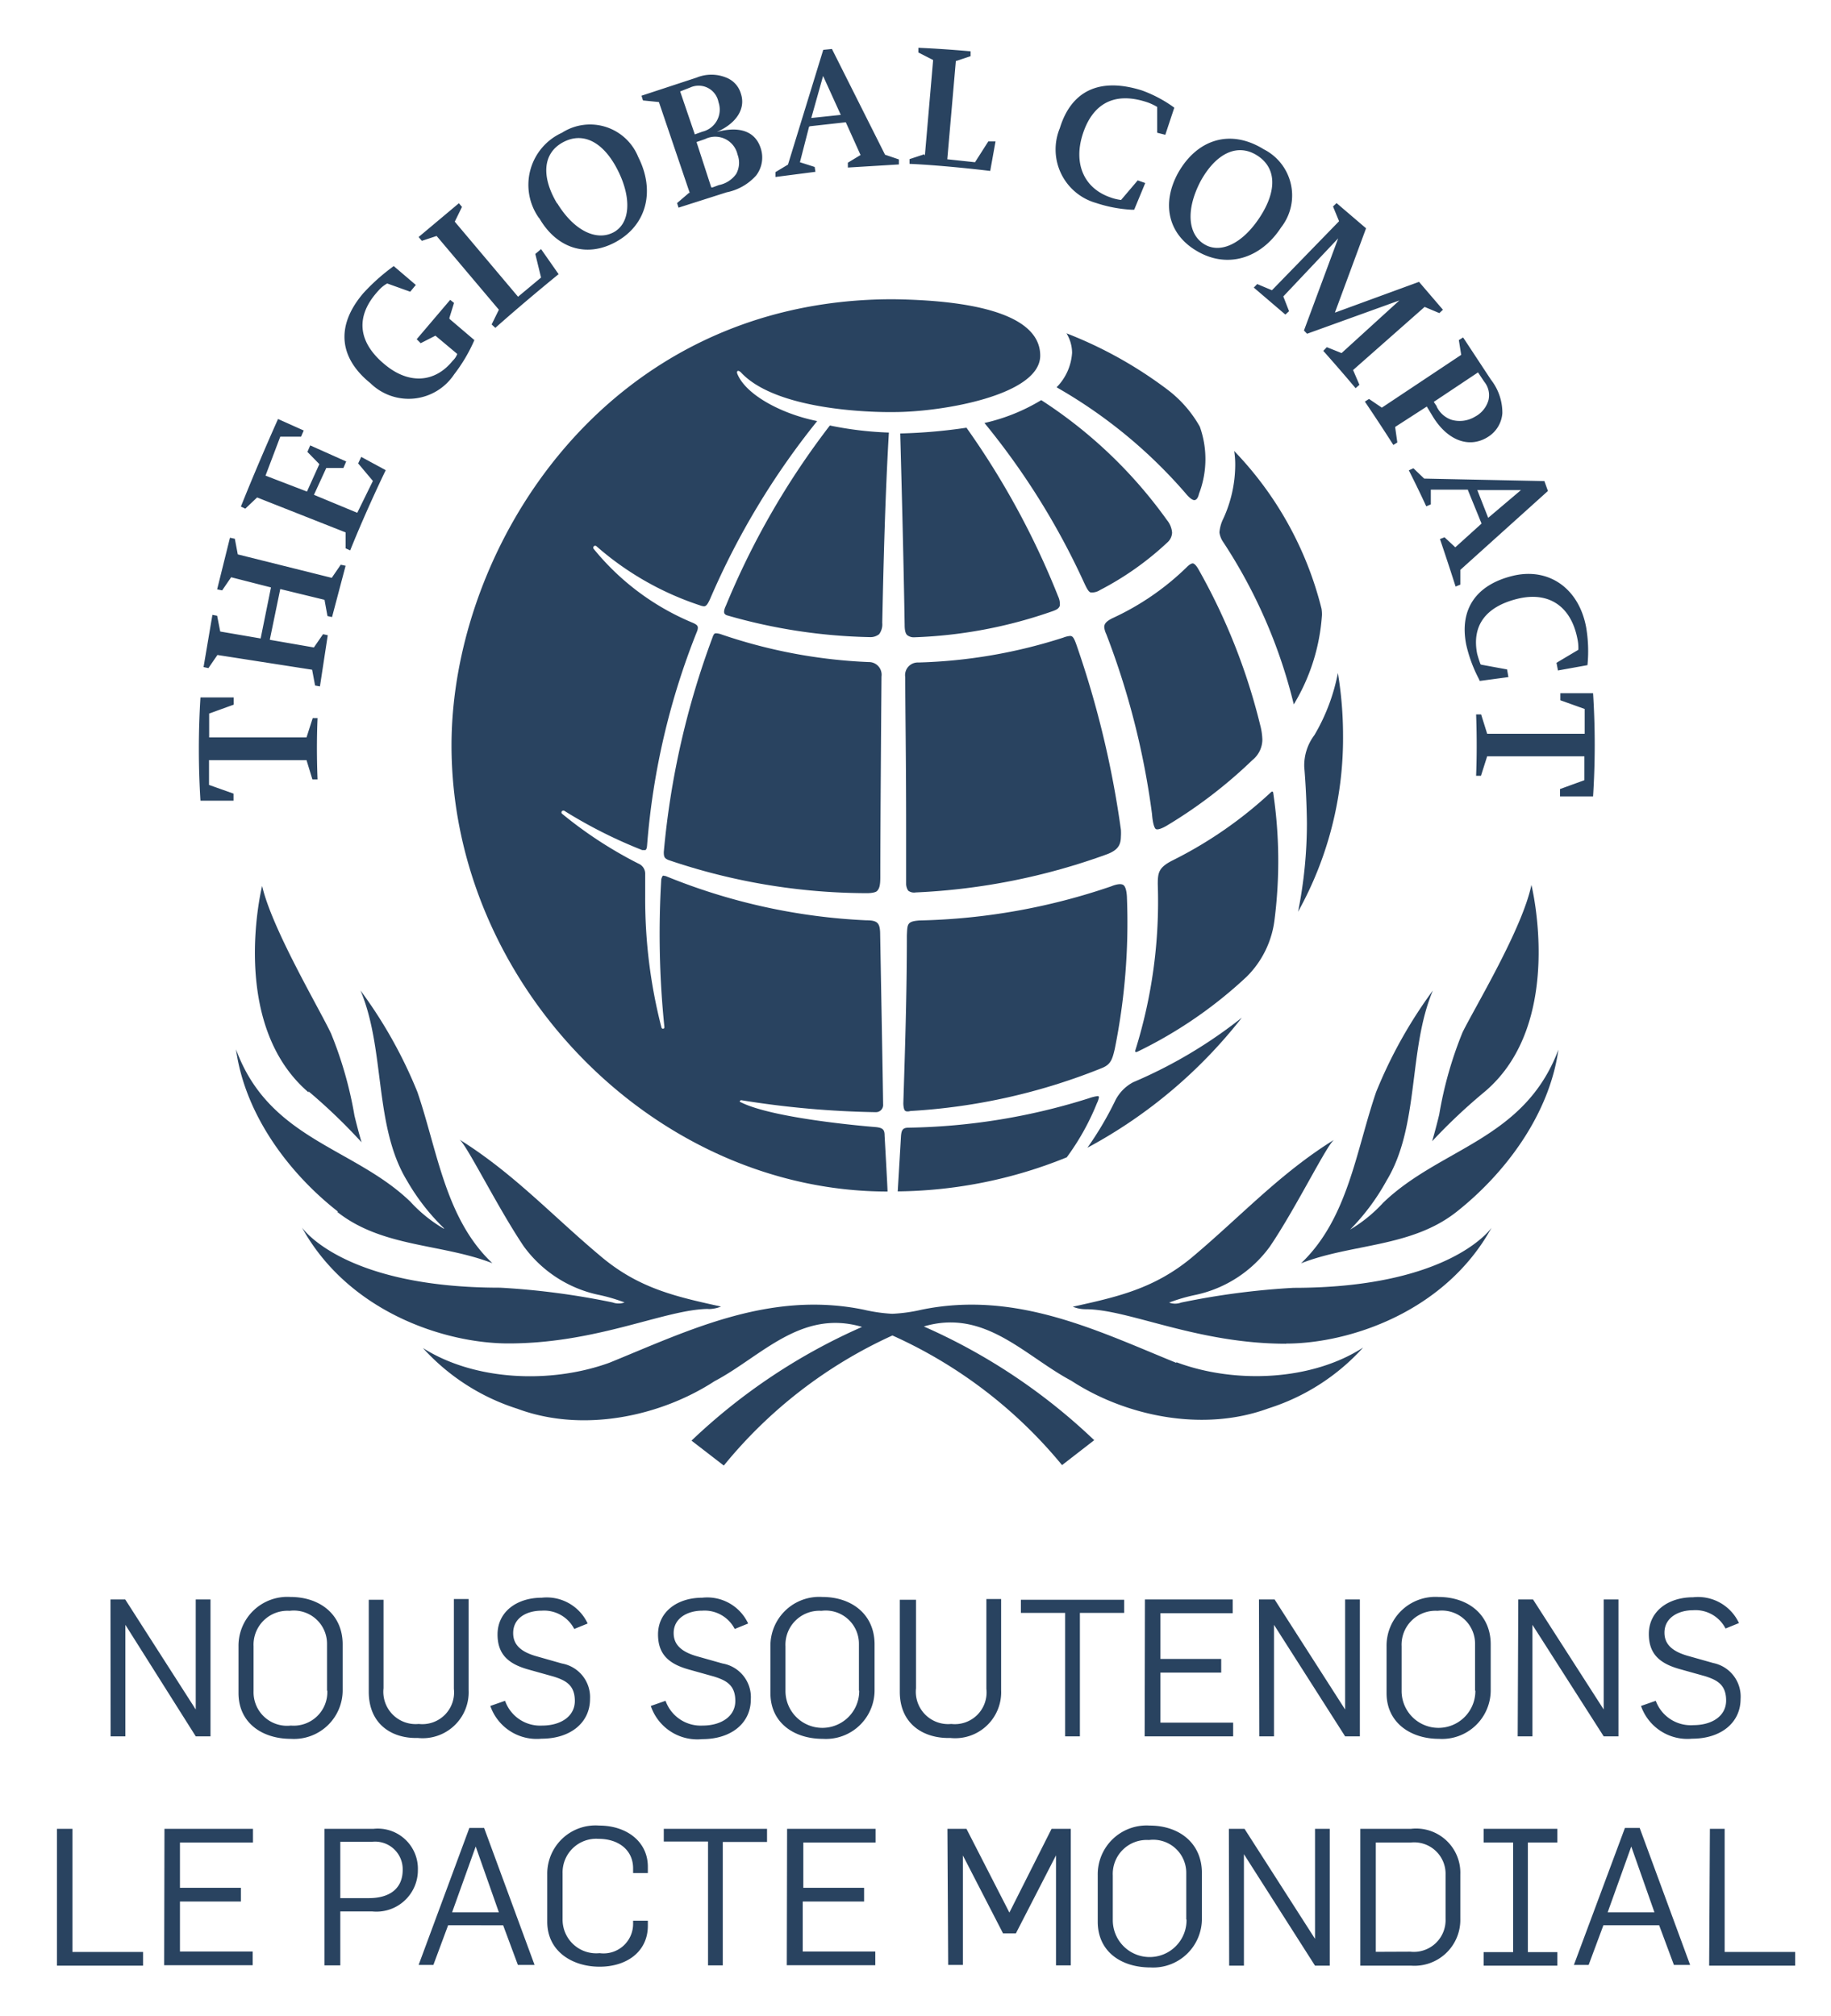 <svg id="Layer_1" data-name="Layer 1" xmlns="http://www.w3.org/2000/svg" viewBox="0 0 124.13 136.68"><defs><style>.cls-1{fill:#294360;}</style></defs><path class="cls-1" d="M7.49,108.45h1l4.78,7.46h0v-7.46h1v9.28h-1L8.5,110.17h0v7.56h-1Z"/><path class="cls-1" d="M16.17,114.8v-3.16a3.31,3.31,0,0,1,3.52-3.36c2,0,3.54,1.19,3.54,3.21v3.06a3.3,3.3,0,0,1-3.51,3.35C17.78,117.9,16.17,116.82,16.17,114.8Zm6-.17v-3.17a2.25,2.25,0,0,0-2.54-2.24,2.3,2.3,0,0,0-2.44,2.4v3.06A2.27,2.27,0,0,0,19.72,117,2.28,2.28,0,0,0,22.19,114.63Z"/><path class="cls-1" d="M25,114.71v-6.24H26v6a2.19,2.19,0,0,0,2.39,2.42,2.15,2.15,0,0,0,2.38-2.38v-6.09h1v6.17a3.12,3.12,0,0,1-3.45,3.25C26.61,117.89,25,116.94,25,114.71Z"/><path class="cls-1" d="M33.24,115.67l1-.35A2.52,2.52,0,0,0,36.76,117c1.22,0,2.21-.6,2.21-1.67s-.61-1.39-1.43-1.65l-1.75-.49c-1.3-.37-2.06-1-2.06-2.37,0-1.53,1.3-2.49,3-2.49a3.06,3.06,0,0,1,3.11,1.75l-.91.37a2.3,2.3,0,0,0-2.21-1.24c-1,0-1.93.48-1.93,1.52,0,.73.44,1.24,1.54,1.56l1.76.5A2.32,2.32,0,0,1,40,115.2c0,1.59-1.31,2.69-3.29,2.69A3.33,3.33,0,0,1,33.24,115.67Z"/><path class="cls-1" d="M44.12,115.67l1-.35A2.53,2.53,0,0,0,47.64,117c1.22,0,2.21-.6,2.21-1.67s-.61-1.39-1.43-1.65l-1.75-.49c-1.3-.37-2.06-1-2.06-2.37,0-1.53,1.3-2.49,3-2.49a3.06,3.06,0,0,1,3.11,1.75l-.91.37a2.3,2.3,0,0,0-2.21-1.24c-.95,0-1.93.48-1.93,1.52,0,.73.45,1.24,1.54,1.56l1.77.5a2.32,2.32,0,0,1,1.92,2.44c0,1.59-1.31,2.69-3.29,2.69A3.33,3.33,0,0,1,44.12,115.67Z"/><path class="cls-1" d="M52.23,114.8v-3.16a3.31,3.31,0,0,1,3.52-3.36c2,0,3.54,1.19,3.54,3.21v3.06a3.3,3.3,0,0,1-3.51,3.35C53.84,117.9,52.23,116.82,52.23,114.8Zm6-.17v-3.17a2.25,2.25,0,0,0-2.54-2.24,2.3,2.3,0,0,0-2.44,2.4v3.06a2.5,2.5,0,0,0,5-.05Z"/><path class="cls-1" d="M61,114.71v-6.24H62.1v6a2.19,2.19,0,0,0,2.39,2.42,2.15,2.15,0,0,0,2.38-2.38v-6.09h1v6.17a3.12,3.12,0,0,1-3.45,3.25C62.67,117.89,61,116.94,61,114.71Z"/><path class="cls-1" d="M72.21,109.36h-3v-.89h7v.89h-3v8.37h-1Z"/><path class="cls-1" d="M77.62,108.45h5.95v.93h-4.9v3.1h4.12v.93H78.67v3.39H83.6v.93h-6Z"/><path class="cls-1" d="M85.35,108.45h1.06l4.78,7.46h0v-7.46h1v9.28h-1l-4.82-7.56h0v7.56h-1Z"/><path class="cls-1" d="M94,114.8v-3.16a3.31,3.31,0,0,1,3.52-3.36c2,0,3.54,1.19,3.54,3.21v3.06a3.3,3.3,0,0,1-3.51,3.35C95.65,117.9,94,116.82,94,114.8Zm6-.17v-3.17a2.25,2.25,0,0,0-2.54-2.24,2.3,2.3,0,0,0-2.44,2.4v3.06a2.5,2.5,0,0,0,5-.05Z"/><path class="cls-1" d="M102.93,108.45h1l4.79,7.46h0v-7.46h1v9.28h-1l-4.83-7.56h0v7.56h-1Z"/><path class="cls-1" d="M111.25,115.67l1-.35a2.53,2.53,0,0,0,2.56,1.65c1.23,0,2.21-.6,2.21-1.67s-.61-1.39-1.43-1.65l-1.75-.49c-1.3-.37-2.06-1-2.06-2.37,0-1.53,1.3-2.49,3-2.49a3.06,3.06,0,0,1,3.11,1.75l-.91.37a2.29,2.29,0,0,0-2.21-1.24c-.95,0-1.93.48-1.93,1.52,0,.73.45,1.24,1.54,1.56l1.77.5A2.32,2.32,0,0,1,118,115.2c0,1.59-1.31,2.69-3.29,2.69A3.33,3.33,0,0,1,111.25,115.67Z"/><path class="cls-1" d="M3.86,124H4.91v8.35H9.7v.93H3.86Z"/><path class="cls-1" d="M11.15,124h6v.93H12.2V128h4.13v.93H12.2v3.39h4.93v.93h-6Z"/><path class="cls-1" d="M22,124h3.33a2.72,2.72,0,0,1,3,2.78,2.81,2.81,0,0,1-3.11,2.82H23.07v3.66H22Zm3,4.7c1.41,0,2.3-.64,2.3-1.92a1.87,1.87,0,0,0-2.08-1.9H23.07v3.82Z"/><path class="cls-1" d="M31.82,123.94h1l3.42,9.29H35.11l-1-2.69H30.38l-1,2.69h-1Zm2,5.72-1.57-4.46h0l-1.6,4.46Z"/><path class="cls-1" d="M37.1,130.3v-3.23a3.27,3.27,0,0,1,3.52-3.29c1.85,0,3.3,1.08,3.3,2.79V127h-1v-.32c0-1.25-1-2-2.34-2a2.28,2.28,0,0,0-2.44,2.34v3.12a2.28,2.28,0,0,0,2.51,2.29,2,2,0,0,0,2.27-2v-.2h1v.34c0,1.76-1.43,2.78-3.27,2.78S37.1,132.32,37.1,130.3Z"/><path class="cls-1" d="M48,124.86h-3V124H52v.89H49v8.37H48Z"/><path class="cls-1" d="M53.36,124h6v.93h-4.9V128h4.12v.93H54.42v3.39h4.92v.93h-6Z"/><path class="cls-1" d="M64.23,124h1.29l2.91,5.68h0L71.29,124h1.3v9.26h-1V125.8h0l-2.72,5.29H68l-2.72-5.28h0v7.42h-1Z"/><path class="cls-1" d="M74.42,130.3v-3.16a3.31,3.31,0,0,1,3.52-3.36c2,0,3.54,1.19,3.54,3.21v3.06A3.3,3.3,0,0,1,78,133.4C76,133.4,74.42,132.32,74.42,130.3Zm6-.17V127a2.24,2.24,0,0,0-2.53-2.24,2.3,2.3,0,0,0-2.45,2.4v3.06a2.5,2.5,0,0,0,5-.05Z"/><path class="cls-1" d="M83.31,124h1.06l4.78,7.46h0V124h1v9.28h-1l-4.82-7.56h0v7.56h-1Z"/><path class="cls-1" d="M92.22,124h3.44a3,3,0,0,1,3.34,3.1v3a3.11,3.11,0,0,1-3.32,3.18H92.22Zm3.39,8.33A2.15,2.15,0,0,0,98,130.11v-3a2.13,2.13,0,0,0-2.36-2.18H93.27v7.41Z"/><path class="cls-1" d="M100.58,124h5v.93h-2v7.43h2v.92h-5v-.92h2v-7.43h-2Z"/><path class="cls-1" d="M110.16,123.94h1l3.42,9.29h-1.1l-1-2.69h-3.78l-1,2.69h-1Zm2,5.72-1.57-4.46h0l-1.6,4.46Z"/><path class="cls-1" d="M115.92,124h1v8.35h4.78v.93h-5.83Z"/><path class="cls-1" d="M81.4,12.27c-1,1.9-.89,3.57.21,4.27s2.61,0,3.79-1.8,1.15-3.37-.19-4.21-2.78-.12-3.81,1.74Zm-1.53-.55c1.29-2.28,3.54-3,5.8-1.6a3.51,3.51,0,0,1,1.18,5.3c-1.37,2.11-3.67,2.84-5.76,1.57-1.92-1.15-2.35-3.22-1.22-5.27ZM14.17,50h6.61l.42-1.31h.33c-.1,2.14,0,4.16,0,4.16h-.35l-.4-1.31H14.17l0,1.68,1.66.59v.48H13.59a56.21,56.21,0,0,1,0-7h2.25v.49l-1.66.6,0,1.66Zm93.26,1.28h-6.61l-.42,1.32h-.33c.09-2.14,0-4.16,0-4.16h.34l.41,1.31h6.61l0-1.68-1.65-.59V47H108A55.07,55.07,0,0,1,108,54h-2.24v-.5l1.65-.6,0-1.66Zm-7-6.21,1.74.32.09.52-1.94.26-.08-.17a9.52,9.52,0,0,1-.84-2.29c-.48-2.44.71-4.06,3.13-4.66s4.5.8,5,3.48a9.64,9.64,0,0,1,.09,2.57l-2,.36-.1-.52,1.48-.88a2.86,2.86,0,0,0-.06-.74c-.44-2.27-2-3.24-4.1-2.71s-3.07,1.79-2.7,3.71a7.46,7.46,0,0,0,.23.72l0,0Zm-.29-11.87.75,1.91,2.22-1.88-3,0Zm-.61,0H97l0,1-.31.13c-.54-1.18-1.18-2.44-1.18-2.44l.31-.14.73.7,8.15.17.24.67L99,38.64l0,1-.32.13c-.53-1.67-1.06-3.22-1.06-3.22l.31-.12.73.68,1.78-1.61-.93-2.28Zm-2.14-5.65a1.74,1.74,0,0,0,1,.91,2,2,0,0,0,1.61-.21,1.83,1.83,0,0,0,.91-1.12,1.45,1.45,0,0,0-.29-1.25l-.42-.63-3,2,.21.31Zm-.64,0-2.17,1.4L94.73,30l-.27.17c-.92-1.45-1.93-2.94-1.93-2.94l.28-.18.87.59,5.38-3.58-.16-1,.29-.18,1.89,2.87a3.63,3.63,0,0,1,.77,2.27,2.07,2.07,0,0,1-1,1.62c-1.26.78-2.71.22-3.69-1.36l-.43-.71Zm-6.23-6.36,5.68-2.08L97.82,21l-.24.23-1-.42-4.85,4.28.43,1-.26.23c-1.09-1.3-2.19-2.53-2.19-2.53l.24-.25,1,.4,3.92-3.57-6.26,2.26-.21-.22,2.32-6.25L87,20.1l.39,1-.25.23L85,19.5l.23-.24,1,.42L90.78,15l-.41-1,.24-.23,2,1.71-2.11,5.71ZM76,13.56l1.13-1.33.51.18-.75,1.81-.19,0a9.26,9.26,0,0,1-2.4-.46,3.77,3.77,0,0,1-2.45-5.07c.75-2.45,2.6-3.49,5.56-2.56a8.8,8.8,0,0,1,2.2,1.17L79,9.14,78.45,9V7.25a4,4,0,0,0-.6-.29c-2.51-.87-3.88.29-4.47,2.21s.09,3.57,1.86,4.2a3.21,3.21,0,0,0,.77.19Zm-13.3-3,.56-6.49-1-.51,0-.32c1.85.08,3.54.24,3.54.24l0,.33-1,.33-.58,6.66L66.1,11,67,9.59l.49,0-.36,2s-3-.37-5.47-.48l0-.32,1-.33ZM55,8l2-.21-1.2-2.64L55,8Zm-.15.59L54.23,11l1,.32.05.33L52.57,12l0-.33.85-.51,2.39-7.78.59-.06L60,10.49l.94.32,0,.34-3.46.21,0-.33.86-.52-1-2.22-2.43.27ZM48.3,12.71l.43-.16a1.88,1.88,0,0,0,1.18-.76A1.56,1.56,0,0,0,50,10.48a1.55,1.55,0,0,0-2.2-1.05l-.58.2,1,3.08Zm-1.19-3.6.5-.18a1.54,1.54,0,0,0,1.1-2,1.37,1.37,0,0,0-1.91-1l-.69.27,1,2.93Zm-.34,4-2.1-6.19-1.08-.11-.1-.32,3.74-1.23a2.65,2.65,0,0,1,2,0,1.66,1.66,0,0,1,1,1.1c.33,1-.29,2-1.64,2.59,1.62-.44,2.66,0,3,1.16a2,2,0,0,1-.33,1.79,3.63,3.63,0,0,1-2,1.14L46,14.08l-.1-.31.83-.71Zm-9,.66c1.13,1.86,2.64,2.58,3.79,2s1.29-2.28.34-4.19-2.33-2.68-3.72-1.94-1.5,2.34-.41,4.16Zm-1.24,1A3.88,3.88,0,0,1,38.1,9a3.52,3.52,0,0,1,5.17,1.65c1.14,2.25.61,4.59-1.53,5.76-2,1.09-4,.41-5.17-1.6ZM33.82,21,29.6,16l-1,.33-.22-.26,2.73-2.29.21.25-.49,1,4.29,5.09,1.56-1.3-.39-1.6.39-.33,1.19,1.7s-2.14,1.73-4.29,3.64L33.33,22l.49-1Zm-3.35.62,1.69,1.44a10.81,10.81,0,0,1-1.37,2.32,3.7,3.7,0,0,1-5.68.6c-2-1.61-2.47-3.76-.48-6.1a13.53,13.53,0,0,1,1.89-1.71l.17-.13,1.5,1.28-.38.46-1.56-.56a2.14,2.14,0,0,0-.58.47c-1.69,1.82-1.34,3.6.46,5.06,1.6,1.31,3.35,1.21,4.56-.29A1.24,1.24,0,0,0,31,24l-1.48-1.24-1,.51L28.25,23l2.27-2.67.26.21-.31,1ZM21.28,33.55l2.94,1.22,1.06-2.16-1-1.19.21-.44,1.66.9s-1.26,2.58-2.41,5.44l-.31-.14,0-1.08-6-2.37-.8.76-.3-.14c1.26-3.15,2.52-5.94,2.52-5.94l1.74.78-.18.42H19l-1,2.64,2.81,1.08.84-1.86-.81-.83.19-.44,2.44,1.09-.19.44H22.12l-.84,1.83Zm-3,9.83,3,.52L21.9,43l.32.07-.53,3.47-.33-.06-.2-1.07-6.42-1-.61.89-.33-.07.6-3.54.32.06.21,1.07,2.74.47.7-3.46-2.7-.69-.61.89-.34-.07.87-3.5.33.07.2,1.06,6.37,1.59.61-.89.33.07-.92,3.48-.31-.07L22,40.67l-3-.73-.7,3.39v.05Z"/><path class="cls-1" d="M22.86,82.17c3.06,2.42,7.07,2.14,10.52,3.48-3.18-3-3.71-7.58-5.08-11.6a31.2,31.2,0,0,0-3.86-6.89c1.69,4,.9,9.19,3.15,12.89a14.69,14.69,0,0,0,2.53,3.25l-.05,0a9.68,9.68,0,0,1-2.25-1.82C24,77.79,18.24,77.28,16,71.15c.62,4.51,3.68,8.48,6.91,11Z"/><path class="cls-1" d="M48,88.76a2.31,2.31,0,0,0,.88-.17c-3-.66-5.51-1.21-8.06-3.33-3.37-2.81-5.95-5.67-9.68-8,.47.3,2.6,4.63,4.37,7.25a8.44,8.44,0,0,0,5,3.27,11.74,11.74,0,0,1,1.83.53,1.18,1.18,0,0,1-.81,0,51.51,51.51,0,0,0-7.62-1c-10.68,0-13.44-4.08-13.44-4.08,3.16,5.73,9.68,7.86,14,7.86,6.08,0,10.67-2.34,13.59-2.34Z"/><path class="cls-1" d="M87.18,91.1c4.27,0,10.79-2.13,13.94-7.86,0,0-2.75,4.08-13.43,4.08a51.51,51.51,0,0,0-7.62,1,1.16,1.16,0,0,1-.81,0,11.74,11.74,0,0,1,1.83-.53,8.39,8.39,0,0,0,5-3.27c1.78-2.62,3.91-7,4.37-7.25-3.72,2.31-6.3,5.17-9.67,8-2.56,2.12-5.07,2.67-8.06,3.33a2.29,2.29,0,0,0,.87.17c2.93,0,7.52,2.34,13.6,2.34Z"/><path class="cls-1" d="M20.92,74a38.51,38.51,0,0,1,3.59,3.45s-.24-.81-.48-1.81a26.37,26.37,0,0,0-1.59-5.57c-.78-1.66-4-7.08-4.67-10,0,0-2.32,9.32,3.15,14Z"/><path class="cls-1" d="M88.22,85.65c3.44-1.34,7.45-1.06,10.52-3.48,3.22-2.54,6.28-6.51,6.91-11-2.3,6.13-8,6.64-11.88,10.38a9.84,9.84,0,0,1-2.24,1.82l0,0A15,15,0,0,0,94,80.05c2.25-3.7,1.45-8.9,3.14-12.89a31.57,31.57,0,0,0-3.85,6.89c-1.37,4-1.9,8.56-5.08,11.6Z"/><path class="cls-1" d="M79.73,92.4c-5.31-2.16-10.83-4.91-17.24-3.6a11,11,0,0,1-2,.28,11.06,11.06,0,0,1-1.94-.28c-6.41-1.31-11.93,1.44-17.24,3.6-4,1.45-9.15,1.22-12.64-1a14.59,14.59,0,0,0,6.41,4.12c4.43,1.65,9.69.52,13.36-1.87,3.14-1.65,5.85-4.91,10-3.68a40.17,40.17,0,0,0-11.56,7.71l2.19,1.69a31.6,31.6,0,0,1,11.43-8.82A31.67,31.67,0,0,1,72,99.34l2.18-1.69a40.12,40.12,0,0,0-11.55-7.71c4.13-1.23,6.84,2,10,3.68C76.27,96,81.53,97.14,86,95.49a14.59,14.59,0,0,0,6.41-4.12c-3.48,2.25-8.67,2.48-12.64,1Z"/><path class="cls-1" d="M100.68,74c5.46-4.65,3.14-14,3.14-14-.62,3-3.88,8.38-4.67,10a26.21,26.21,0,0,0-1.58,5.57c-.24,1-.48,1.81-.48,1.81A38.51,38.51,0,0,1,100.68,74Z"/><path class="cls-1" d="M78.34,56.2c.17.14.73-.2.78-.23a32.28,32.28,0,0,0,5.78-4.43,1.8,1.8,0,0,0,.68-1.39,4.39,4.39,0,0,0-.15-1,41.38,41.38,0,0,0-4.2-10.58c-.15-.26-.29-.37-.37-.37h0c-.08,0-.23.07-.43.28a17.92,17.92,0,0,1-5,3.43c-.47.23-.57.41-.57.62A1.49,1.49,0,0,0,75,43a53.08,53.08,0,0,1,3.1,12.2S78.15,56,78.34,56.2Z"/><path class="cls-1" d="M61.72,75.33a40.93,40.93,0,0,0,13-2.92c.59-.24.69-.6.85-1.27a43.12,43.12,0,0,0,.83-10.24s0-.72-.24-.89-.81.08-.81.08a42.76,42.76,0,0,1-13,2.32c-.88.06-.83.26-.87,1,0,4.07-.13,7.91-.24,11.4,0,0,0,.35.1.48S61.72,75.33,61.72,75.33Z"/><path class="cls-1" d="M73.49,39.5c.19.41.31.63.45.67a1,1,0,0,0,.63-.16,20.33,20.33,0,0,0,4.57-3.23.93.93,0,0,0,.32-.67,1.53,1.53,0,0,0-.35-.85,31.45,31.45,0,0,0-8.52-8.13,12.85,12.85,0,0,1-3.85,1.55A49.52,49.52,0,0,1,73.49,39.5Z"/><path class="cls-1" d="M65.52,29a35.9,35.9,0,0,1-4.49.39c.12,4.4.23,8.77.3,13,0,.38.07.59.18.68a.73.73,0,0,0,.49.14,31.51,31.51,0,0,0,9.39-1.78c.23-.09.38-.15.46-.36a1.23,1.23,0,0,0-.11-.62A54.51,54.51,0,0,0,65.52,29Z"/><path class="cls-1" d="M74.5,74.41c0-.11-.09-.09-.09-.09a2.72,2.72,0,0,0-.57.14,42.62,42.62,0,0,1-12.23,2c-.39,0-.5.13-.53.6l-.22,3.72a31.16,31.16,0,0,0,11.46-2.31,16.69,16.69,0,0,0,2.05-3.68A1.43,1.43,0,0,0,74.5,74.41Z"/><path class="cls-1" d="M86.17,53.71a28.29,28.29,0,0,1-6.68,4.63c-.94.48-1,.82-1,1.62a33.78,33.78,0,0,1-1.52,11.25s-.08.21.18.08a29.86,29.86,0,0,0,7.37-5.07,6.55,6.55,0,0,0,1.89-3.9,31.49,31.49,0,0,0-.1-8.6C86.26,53.62,86.17,53.71,86.17,53.71Z"/><path class="cls-1" d="M89.59,41.27a23.62,23.62,0,0,0-5.92-10.69,5.9,5.9,0,0,1,.07,1,8.8,8.8,0,0,1-.8,3.57,2.57,2.57,0,0,0-.27.95,1.5,1.5,0,0,0,.26.66,35.07,35.07,0,0,1,4.78,11,13.41,13.41,0,0,0,1.91-6.06A2.54,2.54,0,0,0,89.59,41.27Z"/><path class="cls-1" d="M70.52,24.11c0-2.46-3.55-3.74-10-3.82-19.48,0-29.91,16.86-29.91,30.25,0,16.16,13.72,30.25,29.56,30.25,0-.27-.2-3.79-.2-3.79,0-.4-.11-.53-.6-.58,0,0-6.91-.53-9.18-1.7-.09,0,0-.15.08-.12a63.23,63.23,0,0,0,9.1.81.49.49,0,0,0,.5-.54c0-.5-.2-11.47-.2-11.47,0-.82-.16-1-.95-1a40.73,40.73,0,0,1-13.59-3c-.1,0-.16-.06-.21,0s-.09.22-.09.22a62,62,0,0,0,.21,10c0,.08,0,.12-.09.13s-.11-.09-.11-.09a34.89,34.89,0,0,1-1.1-8.88c0-.22,0-1.51,0-1.51a.74.74,0,0,0-.45-.71,28.22,28.22,0,0,1-5.18-3.38.12.12,0,0,1,0-.19.14.14,0,0,1,.17,0,32.33,32.33,0,0,0,5.26,2.65h.21c.11-.07.11-.23.13-.47a49.28,49.28,0,0,1,3.37-14.35.69.69,0,0,0,.06-.25c0-.14-.07-.22-.34-.34a17.07,17.07,0,0,1-6.71-5,.13.13,0,0,1,0-.19c.09-.08.18,0,.18,0a20.21,20.21,0,0,0,7,4,1,1,0,0,0,.28.07c.13,0,.23-.08.42-.5a51.83,51.83,0,0,1,7.26-12.06C53,28.07,50.6,26.79,50,25.38c0,0-.08-.16,0-.22s.23.09.23.09c2.66,2.87,10.37,2.69,10.37,2.69C63.83,27.94,70.52,26.81,70.52,24.11Z"/><path class="cls-1" d="M80.36,33.43s.39.5.62.48.3-.42.3-.42a6.56,6.56,0,0,0,.06-4.56,8.16,8.16,0,0,0-2.23-2.54A28.38,28.38,0,0,0,72.3,22.6a2.55,2.55,0,0,1,.38,1.32,3.65,3.65,0,0,1-1.05,2.34A33.45,33.45,0,0,1,80.36,33.43Z"/><path class="cls-1" d="M91.05,49.86a25.94,25.94,0,0,0-.35-4.23,13.18,13.18,0,0,1-1.59,4.21A3.42,3.42,0,0,0,88.42,52c.17,2,.18,3.82.18,3.82a30.55,30.55,0,0,1-.6,6A24.23,24.23,0,0,0,91.05,49.86Z"/><path class="cls-1" d="M75.57,74.7a22.49,22.49,0,0,1-1.85,3.12A33.27,33.27,0,0,0,84.19,69a31.92,31.92,0,0,1-7.37,4.38A2.85,2.85,0,0,0,75.57,74.7Z"/><path class="cls-1" d="M58.89,44.89a35.29,35.29,0,0,1-10-1.88,1.13,1.13,0,0,0-.33-.07c-.1,0-.16,0-.26.29A55.86,55.86,0,0,0,45,57.78c0,.35.07.42.31.53a41.92,41.92,0,0,0,13.49,2.25s.52,0,.66-.15.22-.33.22-.94c0-3.74.08-13.6.08-13.6A.86.86,0,0,0,58.89,44.89Z"/><path class="cls-1" d="M59.81,42.25c.09-4.23.2-8.61.45-12.92a23.55,23.55,0,0,1-4-.48,53.28,53.28,0,0,0-7.05,12.22h0c-.19.39-.1.52-.1.52a.3.3,0,0,0,.17.13A37.36,37.36,0,0,0,59,43.2.94.94,0,0,0,59.6,43a1.12,1.12,0,0,0,.21-.78Z"/><path class="cls-1" d="M61.57,60.39a.66.66,0,0,0,.51.12,43.47,43.47,0,0,0,13-2.6c.73-.29.9-.63.91-1.2a3.64,3.64,0,0,0,0-.45,65.31,65.31,0,0,0-3-12.5c-.19-.55-.28-.64-.45-.64a1.65,1.65,0,0,0-.45.11,35,35,0,0,1-9.83,1.69.86.86,0,0,0-.89,1c0,2.17.06,5.57.06,10.15,0,1.16,0,2.71,0,3.84A.86.86,0,0,0,61.57,60.39Z"/></svg>